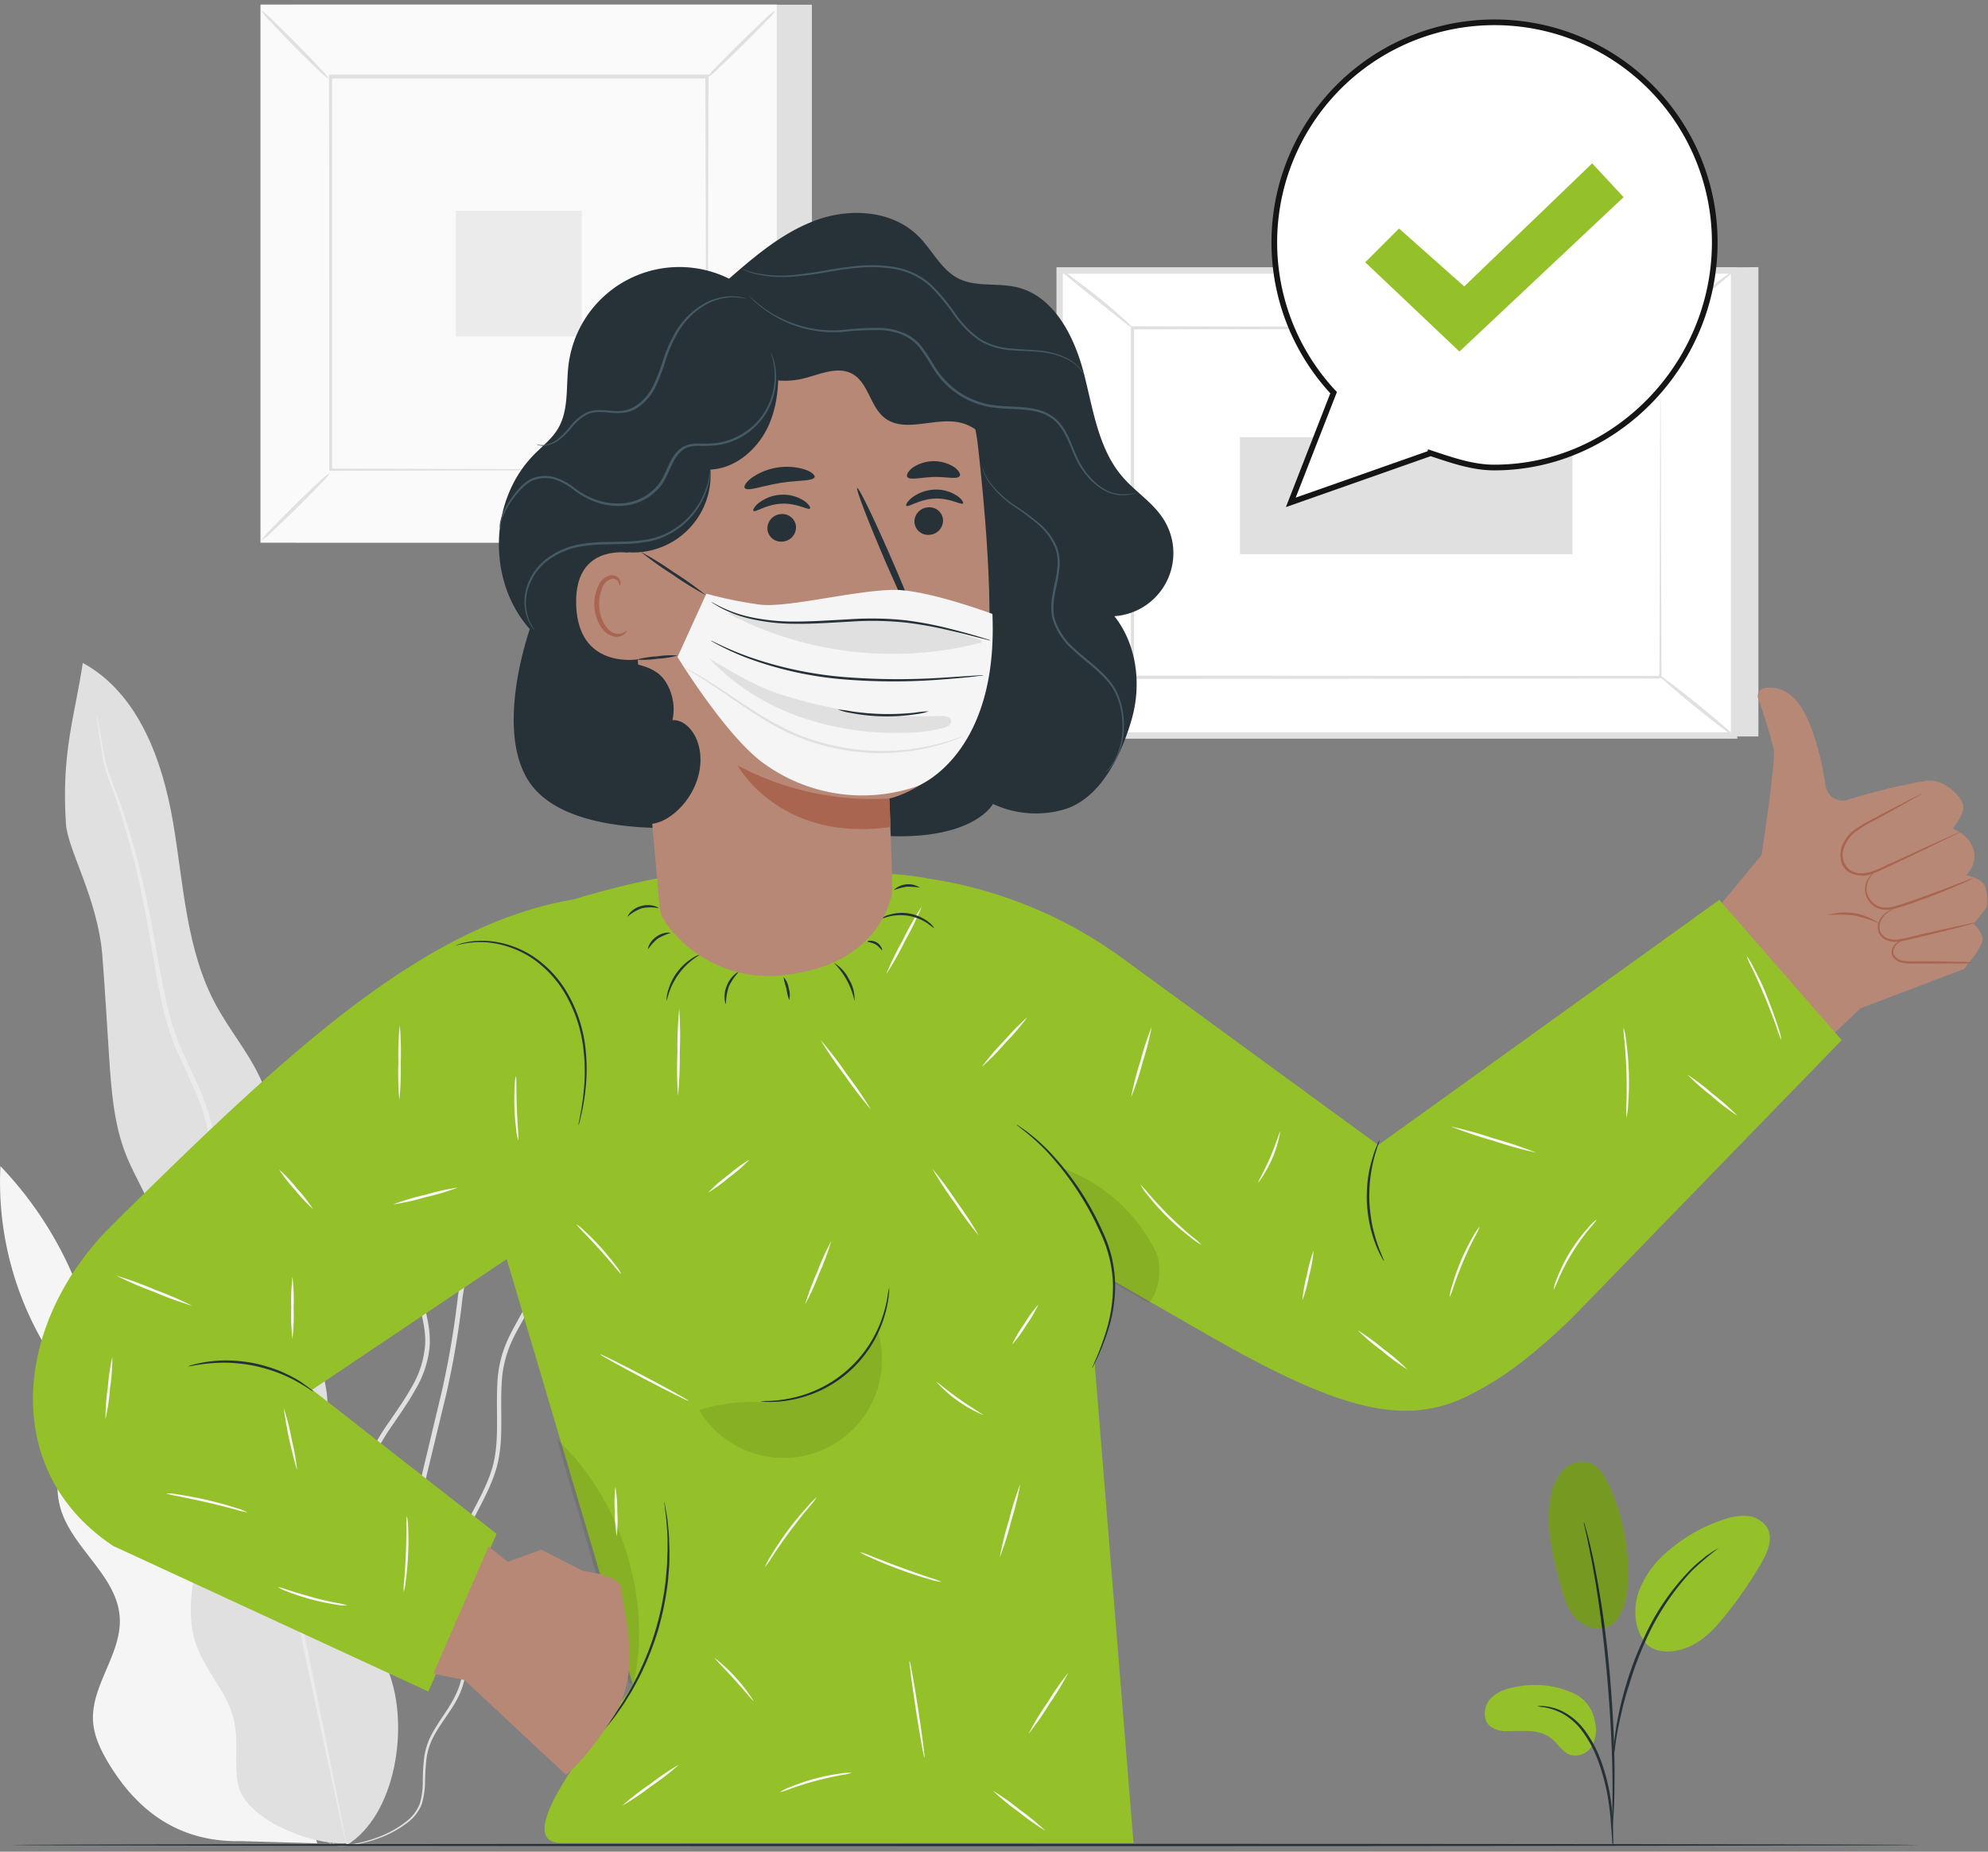 <svg xmlns="http://www.w3.org/2000/svg" id="eCSx7l0b1PQ1" width="350" height="326"><rect width="100%" height="100%" fill="#808080" stroke="none"/><style>@keyframes eCSx7l0b1PQ29__m{0%,to{d:path('M277.162,231.37C255.959,250.536,248.782,255.602,213.631,235.595L191.324,222.791L199.563,324.479L98.674,324.479C87.593,324.127,113.087,296.342,111.342,296.342L89.21,221.671L54.972,244.67L87.425,270.03L75.414,297.807L19.925,272.175C-0.188,258.803,2.51,232.754,19.669,215.757C50.576,185.148,74.493,162.877,100.916,158.363C114.528,154.274,122.535,153.562,122.535,153.562C143.802,153.258,145.387,153.33,156.781,153.866C158.999,153.981,161.206,154.248,163.387,154.666C175.818,156.517,187.611,161.368,197.745,168.799L242.673,201.617L277.162,231.37Z')}50%{d:path('M274.774,229.083C255.786,251.114,248.782,255.602,213.631,235.595L191.324,222.791L199.563,324.479L98.674,324.479C87.593,324.127,113.087,296.342,111.342,296.342L89.21,221.671L54.972,244.67L87.425,270.03L75.414,297.807L19.925,272.175C-0.188,258.803,2.51,232.754,19.669,215.757C50.576,185.148,74.493,162.877,100.916,158.363C114.528,154.274,122.535,153.562,122.535,153.562C143.802,153.258,145.387,153.33,156.781,153.866C158.999,153.981,161.206,154.248,163.387,154.666C175.818,156.517,187.611,161.368,197.745,168.799L242.673,201.617L274.774,229.083Z')}}@keyframes eCSx7l0b1PQ30_tr__tr{0%,to{transform:translate(240.184px,243.071px) rotate(0deg)}50%{transform:translate(240.184px,243.071px) rotate(-6.012deg)}}@keyframes eCSx7l0b1PQ46_to__to{0%,to{transform:translate(242.143px,211.356px)}50%{transform:translate(239.143px,211.356px)}}@keyframes eCSx7l0b1PQ105_tr__tr{0%,to{transform:translate(137.953px,171.079px) rotate(0deg)}50%{transform:translate(137.953px,171.079px) rotate(3.945deg)}}@keyframes eCSx7l0b1PQ142_tr__tr{0%,50%,to{transform:translate(284.253px,324.479px) rotate(0deg)}25%{transform:translate(284.253px,324.479px) rotate(10.469deg)}75%{transform:translate(284.253px,324.479px) rotate(-9.921deg)}}</style><path id="eCSx7l0b1PQ2" d="M46.553 293.558c1.114-4.409-1.801-8.803-5.06-12.004-3.259-3.201-7.142-6.018-8.848-10.227-2.77-6.834.85-15.709-3.843-21.398-2.755-3.338-7.679-4.434-10.129-8.003-1.281-1.873-1.713-4.185-2.226-6.402A65.126 65.126 0 00.073 205.307a56.384 56.384 0 006.493 29.185c1.906 3.577 4.236 7.066 4.885 11.067 1.057 6.498-2.538 13.22-.905 19.598 1.866 7.299 10.105 12.14 10.537 19.654.369 6.362-5.148 12.004-4.692 18.318.184 2.705 1.457 5.21 2.867 7.53 4.964 8.139 12.226 13.725 23.172 13.485l13.42.392-9.297-30.978z" fill="#F5F5F5" stroke="none" stroke-width="1"></path><path id="eCSx7l0b1PQ3" d="M58.611 324.872c1.23.179 2.482.144 3.7-.104a21.671 21.671 0 004.347-1.12 18.349 18.349 0 005.365-2.977 7.496 7.496 0 002.202-2.961c.397-1.297.602-2.645.608-4.001a38.8 38.8 0 01.288-4.338 11.919 11.919 0 011.602-4.321c1.561-2.785 4.172-5.426 5.004-9.203.833-3.777.209-7.722-.432-11.748-.64-4.025-1.273-8.402.24-12.595 1.514-4.194 4.332-8.003 5.781-12.74 1.45-4.738.72-9.916 1.001-14.981.083-2.57.662-5.1 1.706-7.45 1.073-2.401 2.57-4.626 3.73-7.131 2.347-5.065 2.74-10.795 3.356-16.405.304-2.822.608-5.679.913-8.57a42.032 42.032 0 011.44-8.579 77.06 77.06 0 013.164-8.323 26.933 26.933 0 001.529-4.337c.222-1.53.358-3.072.408-4.617a53.749 53.749 0 00-.408-9.275c-.384-3.089-.961-6.154-1.305-9.251 0-.184-.048-.368-.064-.536l-.072-.617-.553.272a20.726 20.726 0 00-7.206 6.138 32.925 32.925 0 00-4.396 8.195c-2.202 5.77-2.979 11.812-4.075 17.605-1.097 5.794-2.49 11.436-5.421 16.245-1.45 2.401-3.203 4.586-4.764 6.923a18.915 18.915 0 00-3.283 7.658c-.801 5.674 2.402 10.635 1.77 15.661a17.276 17.276 0 01-2.403 6.978c-1.2 2.145-2.618 4.137-4.003 6.146a39.024 39.024 0 00-3.563 6.202 19.691 19.691 0 00-1.602 6.73c-.304 4.521.36 8.803.056 12.86a29.429 29.429 0 01-3.25 11.035c-1.602 3.313-3.388 6.298-4.885 9.203-.753 1.449-1.441 2.865-2.01 4.282a21.118 21.118 0 00-1.113 4.241 26.687 26.687 0 00-.056 7.65 19.368 19.368 0 003.892 9.739c.333.419.7.81 1.097 1.169.264.278.56.525.88.736.505.368.801.536.801.536a17.255 17.255 0 01-2.61-2.553 19.288 19.288 0 01-3.692-9.667 26.392 26.392 0 01.129-7.546c.24-1.419.63-2.808 1.16-4.145.561-1.385 1.266-2.793 2.018-4.226 1.514-2.873 3.315-5.857 4.957-9.186a30.162 30.162 0 003.363-11.204c.328-4.137-.32-8.443 0-12.86a18.816 18.816 0 011.601-6.498 38.615 38.615 0 013.523-6.082c1.345-1.993 2.787-4.001 4.004-6.194a18.082 18.082 0 002.514-7.25c.617-5.354-2.514-10.355-1.738-15.629a18.155 18.155 0 013.203-7.322c1.514-2.297 3.291-4.49 4.804-6.946 3.02-4.946 4.468-10.724 5.55-16.518 1.08-5.793 1.88-11.779 4.05-17.429a31.745 31.745 0 014.277-8.002 19.799 19.799 0 016.878-5.874l-.617-.344c0 .176.04.36.064.544.352 3.137.929 6.202 1.305 9.259.399 3.029.536 6.086.409 9.139a44.384 44.384 0 01-.385 4.473 26.606 26.606 0 01-1.481 4.185 76.78 76.78 0 00-3.267 8.411 42.426 42.426 0 00-1.457 8.723c-.304 2.891-.606 5.751-.905 8.578-.609 5.602-1 11.276-3.267 16.157-1.113 2.441-2.602 4.69-3.707 7.146a20.688 20.688 0 00-1.754 7.731c-.264 5.177.44 10.227-.936 14.821-1.378 4.593-4.268 8.386-5.725 12.723-1.458 4.338-.873 8.907-.209 12.908.665 4.002 1.338 7.955.497 11.524-.84 3.569-3.291 6.226-4.893 9.091a12.315 12.315 0 00-1.6 4.497 38.33 38.33 0 00-.257 4.386 13.738 13.738 0 01-.553 3.905 7.266 7.266 0 01-2.065 2.833 18.44 18.44 0 01-5.237 2.985 23.138 23.138 0 01-4.292 1.192c-.898.165-1.809.259-2.722.28-.649-.048-.953-.04-.953-.04z" fill="#E0E0E0" stroke="none" stroke-width="1"></path><path id="eCSx7l0b1PQ4" d="M100.088 166.694a1.348 1.348 0 00-.128.408c-.08.321-.176.721-.288 1.209-.265 1.056-.569 2.657-1.065 4.649-.497 1.993-1.714 4.242-2.739 7.018-1.025 2.777-2.146 5.938-3.138 9.523-.993 3.586-1.882 7.555-2.81 11.82-.93 4.265-1.907 8.803-4.22 13.116-1.09 2.185-2.315 4.394-3.284 6.81a31.466 31.466 0 00-1.881 7.707 156.006 156.006 0 01-2.802 16.229c-2.627 11.003-5.133 21.487-7.407 31.025-2.274 9.539-4.444 18.078-6.213 25.296-1.77 7.219-3.131 12.98-4.116 17.078l-1.081 4.657c-.104.488-.192.888-.256 1.209a2.12 2.12 0 00-.064.424c.068-.126.12-.261.152-.4l.336-1.193c.304-1.12.713-2.665 1.233-4.617 1.057-4.082 2.546-9.875 4.388-17.006l6.406-25.255c2.298-9.547 4.804-20.007 7.478-31.034a153.74 153.74 0 002.779-16.325 31.195 31.195 0 011.817-7.515c.937-2.352 2.138-4.553 3.203-6.762 2.338-4.393 3.29-9.091 4.204-13.324.912-4.233 1.745-8.226 2.706-11.804.96-3.577 1.978-6.762 2.995-9.514 1.017-2.753 2.138-5.05 2.618-7.107.48-2.056.697-3.617.905-4.697.08-.496.152-.896.2-1.225.039-.13.063-.264.072-.4z" fill="#E0E0E0" stroke="none" stroke-width="1"></path><path id="eCSx7l0b1PQ5" d="M60.966 324.904c8.736-5.258 11.162-21.071 7.447-30.562-3.716-9.491-10.153-18.141-11.21-28.273-.801-7.786 1.705-15.805-.16-23.407-2.507-10.267-12.595-18.174-12.54-28.745 0-5.93 3.38-11.523 3.075-17.445-.368-7.267-5.98-12.996-9.48-19.382-5.34-9.763-5.757-21.351-7.63-32.322-1.874-10.972-6.11-22.711-15.895-28.057-1.385 9.331-3.803 15.733-2.962 28.361.304 4.537 5.605 13.196 6.405 23.135.465 5.938.801 11.892 1.194 17.838.384 5.785.8 11.675 2.898 17.077 1.601 4.145 4.196 7.898 5.397 12.18 2.274 8.042-.6 16.805 1.24 24.943 1.602 6.915 6.406 12.804 7.407 19.847 1.426 9.851-4.9 20.126-1.601 29.513 1.65 4.657 5.509 8.378 6.63 13.188.864 3.737 0 7.698.752 11.451 1.266 6.042 12.812 10.668 19.001 10.26" fill="#E0E0E0" stroke="none" stroke-width="1"></path><path id="eCSx7l0b1PQ6" d="M17.056 125.954c-.02.176-.02.353 0 .528.056.392.12.897.208 1.529.208 1.344.448 3.321.913 5.882.464 2.56 1.85 5.449 2.93 8.938 1.081 3.489 2.266 7.483 3.275 12.004 1.009 4.522 1.89 9.459 2.802 14.805.913 5.345 1.898 11.203 4.588 16.725 1.242 2.793 2.635 5.602 3.692 8.563a38.507 38.507 0 011.897 9.459 191.23 191.23 0 002.69 20.382c2.763 13.804 5.39 26.944 7.783 38.916 2.523 11.916 4.805 22.655 6.702 31.698l4.596 21.351c.545 2.472.977 4.417 1.29 5.793.144.625.264 1.121.352 1.505.031.173.082.342.152.504a2.334 2.334 0 00-.064-.52c-.072-.392-.16-.888-.272-1.521-.273-1.392-.649-3.345-1.13-5.834-1.032-5.105-2.505-12.411-4.323-21.406a10357.21 10357.21 0 00-6.486-31.762c-2.458-11.964-4.98-25.112-7.71-38.908a191.735 191.735 0 01-2.699-20.351 39.086 39.086 0 00-1.962-9.603c-1.089-3.04-2.498-5.841-3.747-8.61-2.666-5.482-3.627-11.204-4.604-16.533-.977-5.33-1.841-10.316-2.906-14.813-1.065-4.497-2.234-8.515-3.42-12.004-1.184-3.489-2.514-6.402-3.058-8.866-.545-2.465-.8-4.498-1.073-5.826-.12-.632-.216-1.129-.288-1.521a2.405 2.405 0 00-.128-.504z" fill="#EBEBEB" stroke="none" stroke-width="1"></path><path id="eCSx7l0b1PQ7" d="M142.943.827H52.047v94.694h90.896V.827z" fill="#E0E0E0" stroke="none" stroke-width="1"></path><path id="eCSx7l0b1PQ8" d="M136.784.827H45.889v94.694h90.895V.827z" fill="#FAFAFA" stroke="none" stroke-width="1"></path><path id="eCSx7l0b1PQ9" d="M136.807 95.552H45.863V.802h90.944v94.75zm-90.888-.056h90.832V.86H45.919v94.637z" fill="#E0E0E0" stroke="none" stroke-width="1"></path><path id="eCSx7l0b1PQ10" d="M124.566 13.559H58.107v69.237h66.459V13.56z" fill="#FAFAFA" stroke="none" stroke-width="1"></path><path id="eCSx7l0b1PQ11" d="M58.107 83.253c-.466.7-1.018 1.34-1.641 1.904a161.336 161.336 0 01-4.22 4.282c-1.674 1.64-3.203 3.113-4.34 4.153a10.959 10.959 0 01-1.922 1.6c.456-.693.994-1.33 1.602-1.896 1.065-1.12 2.562-2.64 4.236-4.29 1.673-1.648 3.202-3.12 4.347-4.16a11.148 11.148 0 011.938-1.593z" fill="#E0E0E0" stroke="none" stroke-width="1"></path><path id="eCSx7l0b1PQ12" d="M124.566 83.084c.695.46 1.334.996 1.906 1.6 1.121 1.057 2.634 2.553 4.284 4.218a147.939 147.939 0 014.155 4.345 10.31 10.31 0 011.602 1.92 10.79 10.79 0 01-1.898-1.6 194.932 194.932 0 01-4.292-4.233c-1.649-1.673-3.122-3.201-4.163-4.345a10.351 10.351 0 01-1.594-1.905z" fill="#E0E0E0" stroke="none" stroke-width="1"></path><path id="eCSx7l0b1PQ13" d="M124.383 13.776a10.95 10.95 0 011.641-1.905 191.997 191.997 0 014.228-4.281 173.05 173.05 0 014.34-4.154 10.623 10.623 0 011.921-1.6c-.455.694-.993 1.33-1.601 1.897a176.671 176.671 0 01-4.236 4.289c-1.681 1.648-3.202 3.12-4.347 4.161a10.371 10.371 0 01-1.946 1.593z" fill="#E0E0E0" stroke="none" stroke-width="1"></path><path id="eCSx7l0b1PQ14" d="M57.923 13.912a10.83 10.83 0 01-1.906-1.6 174.409 174.409 0 01-4.283-4.218 173.925 173.925 0 01-4.156-4.337 10.21 10.21 0 01-1.601-1.921 10.8 10.8 0 011.897 1.6 213.213 213.213 0 014.292 4.234c1.658 1.672 3.123 3.2 4.164 4.353a10.19 10.19 0 011.593 1.889z" fill="#E0E0E0" stroke="none" stroke-width="1"></path><path id="eCSx7l0b1PQ15" d="M124.382 82.796v-.336-.968-3.737c0-3.281 0-8.05-.072-14.109 0-12.132-.072-29.401-.128-50.087l.256.256H58.172l.297-.296v69.237l-.257-.256 47.986.128 13.484.072h4.804-4.7l-13.428.064-48.146.128h-.248v-.248c0-20.054 0-43.822-.048-69.238v-.296H124.743v.256c-.056 20.75-.097 38.084-.129 50.248 0 6.034-.048 10.788-.064 14.053v4.625a2.246 2.246 0 01-.168.504z" fill="#E0E0E0" stroke="none" stroke-width="1"></path><path id="eCSx7l0b1PQ16" d="M102.428 37.094h-22.18v22.159h22.18v-22.16z" fill="#EBEBEB" stroke="none" stroke-width="1"></path><path id="eCSx7l0b1PQ17" d="M309.576 47.033v82.626H190.84l-4.276-82.05 123.012-.576z" fill="#E0E0E0" stroke="none" stroke-width="1"></path><path id="eCSx7l0b1PQ18" d="M186.557 47.609v81.873h118.736V47.609H186.557z" fill="#FFF" stroke="none" stroke-width="1"></path><path id="eCSx7l0b1PQ19" d="M305.859 130.051H185.994V47.049h119.865v83.002zm-118.736-1.129H304.73V48.185H187.123v80.737z" fill="#E0E0E0" stroke="none" stroke-width="1"></path><path id="eCSx7l0b1PQ20" d="M292.441 57.788h-93.017v61.531h93.017v-61.53z" fill="#FFF" stroke="none" stroke-width="1"></path><path id="eCSx7l0b1PQ21" d="M292.417 57.788h-6.894l-19.169.073-66.954.128.264-.265v61.516l-.288-.288 93.017.056-.24.232c.056-18.726.096-34.075.128-44.766 0-5.346.048-9.515.056-12.38v-3.25-1.128 4.282c0 2.849 0 7.002.064 12.324 0 10.723.064 26.128.12 44.91v.232h-.104l-93.017.064h-.296v-.296-61.788h.272l67.131.136 19.112.072h6.342c.336.136.456.136.456.136z" fill="#E0E0E0" stroke="none" stroke-width="1"></path><path id="eCSx7l0b1PQ22" d="M186.563 47.385a9.841 9.841 0 012.042 1.32c1.209.88 2.867 2.12 4.652 3.545a91.065 91.065 0 014.46 3.794 9.95 9.95 0 011.706 1.744c-.113.12-2.971-2.233-6.534-5.074-3.563-2.84-6.43-5.193-6.326-5.33z" fill="#E0E0E0" stroke="none" stroke-width="1"></path><path id="eCSx7l0b1PQ23" d="M305.299 47.618c.096.12-2.698 2.505-6.253 5.313-3.555 2.81-6.51 4.978-6.606 4.858-.096-.12 2.69-2.513 6.245-5.322 3.556-2.809 6.542-4.977 6.614-4.85z" fill="#E0E0E0" stroke="none" stroke-width="1"></path><path id="eCSx7l0b1PQ24" d="M305.228 129.499l-13.236-10.724 13.236 10.724z" fill="#FFF" stroke="none" stroke-width="1"></path><path id="eCSx7l0b1PQ25" d="M291.97 118.776c.096-.128 3.146 2.168 6.797 5.129 3.652 2.961 6.542 5.466 6.406 5.602-.136.136-3.147-2.177-6.806-5.138-3.659-2.961-6.502-5.473-6.397-5.593z" fill="#E0E0E0" stroke="none" stroke-width="1"></path><path id="eCSx7l0b1PQ26" d="M186.563 129.483c-.104-.129 2.667-2.481 6.182-5.258 3.515-2.777 6.445-4.93 6.542-4.802.096.128-2.667 2.481-6.182 5.258-3.515 2.777-6.446 4.93-6.542 4.802z" fill="#E0E0E0" stroke="none" stroke-width="1"></path><path id="eCSx7l0b1PQ27" d="M218.312 76.962v20.599h58.532V76.962h-58.532z" fill="#E0E0E0" stroke="none" stroke-width="1"></path><path d="M277.162 231.37c-21.203 19.166-28.38 24.232-63.53 4.225l-22.308-12.804 8.24 101.688H98.673c-11.081-.352 14.413-28.137 12.668-28.137L89.21 221.671 54.972 244.67l32.453 25.36-12.01 27.777-55.49-25.632c-20.113-13.372-17.415-39.421-.256-56.418 30.907-30.609 54.824-52.88 81.247-57.394 13.612-4.089 21.62-4.801 21.62-4.801 21.266-.304 22.851-.232 34.245.304a48.41 48.41 0 016.606.8 77.374 77.374 0 0134.358 14.133l44.928 32.818 34.489 29.753z" fill="#94C129" style="animation:eCSx7l0b1PQ29__m 4000ms linear infinite normal forwards"></path><g transform="translate(240.184 243.071)" style="animation:eCSx7l0b1PQ30_tr__tr 4000ms linear infinite normal forwards"><g id="eCSx7l0b1PQ30" transform="translate(-240.323 -242.666)" stroke="none" stroke-width="1"><g id="eCSx7l0b1PQ31"><path id="eCSx7l0b1PQ32" d="M300.359 162.133l9.913-12.004s2.49-16.253 2.146-18.542a77.257 77.257 0 00-2.738-8.979 1.395 1.395 0 01.121-1.189 1.417 1.417 0 01.992-.667c1.801-.296 4.748 0 7.038 4.345 2.098 4.001 3.202 9.395 3.731 12.908a3.037 3.037 0 003.907 2.401 102.778 102.778 0 0113.917-3.369c2.714-.312 5.773 2.272 6.365 4.209.449 1.456-1.833 4.241-1.833 4.241s2.362.929 3.202 2.601c.112.216.217.424.305.632a4.246 4.246 0 01-.513 4.178l-.624.8s2.882.488 3.387 2.065a9.606 9.606 0 01.264 3.553l-2.362 2.977a4.491 4.491 0 011.601 2.4c.28 1.465-3.307 5.522-3.307 5.522l-18.184 6.898-6.405 6.106-20.923-21.086z" fill="#B78876"></path><path id="eCSx7l0b1PQ33" d="M345.486 145.936a1.77 1.77 0 01-.377.224l-1.129.568-4.171 2.033-6.214 2.961c-1.177.536-2.402 1.184-3.731 1.664a4.808 4.808 0 01-4.372-.328 3.306 3.306 0 01-1.241-1.952 4.63 4.63 0 01.08-2.225 6.263 6.263 0 012.466-3.297 24.704 24.704 0 013.203-1.881l2.835-1.496 4.115-2.137 1.129-.568a1.78 1.78 0 01.409-.168 1.87 1.87 0 01-.369.24l-1.089.632-4.051 2.257-2.811 1.544a25.56 25.56 0 00-3.123 1.881 5.965 5.965 0 00-2.306 3.097 3.452 3.452 0 001.017 3.729 3.54 3.54 0 001.962.624 5.822 5.822 0 002.034-.336c1.305-.456 2.514-1.104 3.699-1.6l6.246-2.881 4.227-1.913 1.161-.504a1.72 1.72 0 01.401-.168z" fill="#AA6550"></path><path id="eCSx7l0b1PQ34" d="M347.463 154.226a4.867 4.867 0 01-.873.464c-.576.272-1.409.649-2.458 1.089a121.344 121.344 0 01-8.279 3.145c-.8.287-1.615.53-2.442.728a4.757 4.757 0 01-2.402-.048 3.699 3.699 0 01-2.506-3.057 3.607 3.607 0 01.76-2.601 3.1 3.1 0 01.529-.52c.136-.096.216-.136.224-.128.008.008-.272.24-.625.744a3.641 3.641 0 00-.6 2.465 3.42 3.42 0 002.33 2.729c.73.188 1.496.188 2.226 0a23.64 23.64 0 002.402-.728 201.777 201.777 0 008.303-3.017l2.506-.969a4.79 4.79 0 01.905-.296z" fill="#AA6550"></path><path id="eCSx7l0b1PQ35" d="M347.992 162.021a3.71 3.71 0 01-.865.288l-2.402.64a479.394 479.394 0 01-7.951 1.945 21.96 21.96 0 01-2.314.472 4.137 4.137 0 01-2.234-.28 2.405 2.405 0 01-1.385-1.52 2.655 2.655 0 01.112-1.777 3.707 3.707 0 011.721-1.833c.257-.171.546-.289.849-.344 0 0-.288.16-.801.48a3.798 3.798 0 00-1.529 1.801 2.455 2.455 0 00-.056 1.601 2.102 2.102 0 001.217 1.264 3.872 3.872 0 002.026.232c.763-.12 1.52-.28 2.266-.48a434.558 434.558 0 018.007-1.825l2.402-.512c.306-.083.62-.134.937-.152z" fill="#AA6550"></path><path id="eCSx7l0b1PQ36" d="M347.713 169.095c-.892.119-1.792.164-2.691.136h-8.343a7.124 7.124 0 01-1.754-.152 2.485 2.485 0 01-1.409-.865 1.654 1.654 0 01-.304-1.416 2.41 2.41 0 011.337-1.497c.22-.121.471-.174.721-.152 0 .04-.256.072-.649.296a2.3 2.3 0 00-1.121 1.425 1.355 1.355 0 00.289 1.136 2.3 2.3 0 001.225.704 8.014 8.014 0 001.673.113h1.85c2.53 0 4.804.064 6.485.112.9-.015 1.799.038 2.691.16z" fill="#AA6550"></path><path id="eCSx7l0b1PQ37" d="M331.002 162.189a23.474 23.474 0 00-4.468-1.417 23.132 23.132 0 00-4.684-.056 10.306 10.306 0 019.152 1.473z" fill="#AA6550"></path></g><path id="eCSx7l0b1PQ38" d="M276.93 231.594c-28.184 27.26-39.762 17.267-34.734-29.977l60.629-43.59 21.555 24.688-47.45 48.879z" fill="#94C129"></path><g id="eCSx7l0b1PQ39" fill="#FAFAFA"><path id="eCSx7l0b1PQ40" d="M260.652 215.542a10.278 10.278 0 01-.857 1.793 64.07 64.07 0 00-2.033 4.321 70.822 70.822 0 00-1.706 4.457c-.179.639-.415 1.26-.704 1.857a8.402 8.402 0 01.416-1.945 38.762 38.762 0 011.601-4.537 37.302 37.302 0 012.162-4.298 8.694 8.694 0 011.121-1.648z"></path><path id="eCSx7l0b1PQ41" d="M270.628 202.538a73.123 73.123 0 01-7.607-2.113 74.06 74.06 0 01-7.478-2.521 77.94 77.94 0 017.607 2.121 77.87 77.87 0 017.478 2.513z"></path><path id="eCSx7l0b1PQ42" d="M281.297 214.262a17.09 17.09 0 01-1.345 1.68 38.332 38.332 0 00-5.412 8.803 14.96 14.96 0 01-.905 1.953 8.583 8.583 0 01.632-2.073 28.702 28.702 0 015.461-8.859 8.311 8.311 0 011.569-1.504z"></path><path id="eCSx7l0b1PQ43" d="M286.483 196.343a16.345 16.345 0 010-2.321c.04-1.432.064-3.409 0-5.601a94.055 94.055 0 00-.352-5.602 16.54 16.54 0 01-.16-2.321c.234.742.387 1.506.456 2.281.254 1.858.412 3.727.473 5.602a52.601 52.601 0 01-.112 5.601 10.99 10.99 0 01-.305 2.361z"></path><path id="eCSx7l0b1PQ44" d="M306.028 196.039a37.508 37.508 0 01-4.524-3.465 38.873 38.873 0 01-4.283-3.785 40.17 40.17 0 014.532 3.465 38.316 38.316 0 014.275 3.785z"></path><path id="eCSx7l0b1PQ45" d="M313.77 182.715a16.304 16.304 0 01-.841-2.201 115.09 115.09 0 00-2.033-5.289 112.926 112.926 0 00-2.306-5.178 14.966 14.966 0 01-.953-2.152c.474.631.881 1.309 1.217 2.024.688 1.281 1.601 3.089 2.402 5.146.801 2.056 1.505 3.961 1.93 5.361.275.74.471 1.508.584 2.289z"></path></g></g></g><g transform="translate(242.143 211.356)" style="animation:eCSx7l0b1PQ46_to__to 4000ms linear infinite normal forwards"><path id="eCSx7l0b1PQ46" d="M243.655 222a2.997 2.997 0 01-.465-.737 17.53 17.53 0 01-.993-2.152 22.647 22.647 0 01-1.017-3.369 26.287 26.287 0 01-.544-4.274 25.407 25.407 0 01.24-4.305c.178-1.163.445-2.311.801-3.433.216-.756.484-1.497.801-2.217.1-.283.237-.552.408-.8.08 0-.416 1.16-.937 3.065a27.91 27.91 0 00-.665 3.401 27.597 27.597 0 00-.2 4.233 28.77 28.77 0 00.497 4.21c.234 1.13.538 2.245.913 3.337.656 1.912 1.233 3.001 1.161 3.041z" transform="translate(-242.143 -211.356)" fill="#263238" stroke="none" stroke-width="1"></path></g><path id="eCSx7l0b1PQ47" d="M188.687 246.263a32.802 32.802 0 006.962-27.23 32.816 32.816 0 00-16.682-22.626" fill="#94C129" stroke="none" stroke-width="1"></path><path id="eCSx7l0b1PQ48" d="M178.932 197.984c.154.066.3.152.432.256.264.185.689.441 1.177.801a33.884 33.884 0 014.004 3.489 49.949 49.949 0 019.672 14.508 22.455 22.455 0 012.114 9.419 25.894 25.894 0 01-1.249 7.771 39.394 39.394 0 01-1.922 4.945l-.648 1.289a2.689 2.689 0 01-.249.44c.039-.164.099-.323.176-.472.145-.344.337-.801.569-1.321a48.272 48.272 0 001.794-4.961 26.864 26.864 0 001.145-7.691 22.418 22.418 0 00-2.13-9.219 52.338 52.338 0 00-9.497-14.484 39.511 39.511 0 00-3.891-3.561c-.48-.4-.881-.672-1.129-.889a2.334 2.334 0 01-.368-.32z" fill="#263238" stroke="none" stroke-width="1"></path><path id="eCSx7l0b1PQ49" d="M156.544 226.697a.866.866 0 010 .344c0 .224 0 .553-.064.977a19.554 19.554 0 01-.704 3.529 21.173 21.173 0 01-16.967 15.004 19.16 19.16 0 01-3.595.273c-.425 0-.761-.049-.977-.057-.117 0-.233-.019-.344-.056.439-.041.88-.06 1.321-.056a22.507 22.507 0 003.539-.392 21.577 21.577 0 0010.443-5.072 21.547 21.547 0 006.299-9.748c.356-1.136.623-2.297.801-3.473.06-.429.143-.853.248-1.273z" fill="#263238" stroke="none" stroke-width="1"></path><path id="eCSx7l0b1PQ50" d="M116.95 264.453c.058.144.096.294.112.448.064.344.137.801.233 1.305.132.688.229 1.382.288 2.08.072.801.2 1.745.216 2.777 0 .512.04 1.057.056 1.601s0 1.144 0 1.752c0 1.217-.136 2.505-.248 3.865a53.679 53.679 0 01-1.738 8.699 52.858 52.858 0 01-3.282 8.243c-.641 1.2-1.234 2.361-1.898 3.377-.32.512-.609 1.024-.929 1.488l-.929 1.329c-.576.856-1.185 1.6-1.689 2.208a50.473 50.473 0 01-1.369 1.601c-.393.432-.673.712-.913.968a1.793 1.793 0 01-.337.32c.081-.132.172-.258.273-.376l.848-1.016c.377-.432.801-.968 1.314-1.601.512-.632 1.081-1.368 1.601-2.24l.897-1.329c.312-.464.592-.976.905-1.488.648-1.025 1.225-2.177 1.849-3.369a50.536 50.536 0 004.981-16.806c.12-1.352.272-2.632.28-3.833 0-.6.064-1.184.056-1.744s0-1.097 0-1.601c0-1.024-.104-1.944-.152-2.761a25.193 25.193 0 00-.216-2.08c-.081-.568-.113-.969-.153-1.313a2.946 2.946 0 01-.056-.504z" fill="#263238" stroke="none" stroke-width="1"></path><path id="eCSx7l0b1PQ51" d="M33.14 240.565c.274-.138.565-.238.865-.296.345-.104.695-.189 1.05-.256.408-.08.88-.192 1.4-.248a23.21 23.21 0 013.716-.248c1.519.031 3.032.192 4.524.48 1.49.312 2.952.746 4.372 1.296a24.32 24.32 0 013.33 1.649c.465.256.85.544 1.202.8s.632.448.864.632c.255.173.486.378.689.609-.048.064-1.073-.745-2.907-1.761a26.376 26.376 0 00-3.322-1.544 29.188 29.188 0 00-4.308-1.249 29.722 29.722 0 00-4.452-.504 28.248 28.248 0 00-3.667.152c-2.082.208-3.34.56-3.355.488z" fill="#263238" stroke="none" stroke-width="1"></path><path id="eCSx7l0b1PQ52" d="M101.849 198.08c.001-.16.022-.318.064-.472.072-.352.152-.8.264-1.345.309-1.635.53-3.286.665-4.945.196-2.46.121-4.935-.224-7.378a24.812 24.812 0 00-2.859-8.515 19.542 19.542 0 00-5.973-6.642 17.287 17.287 0 00-6.782-2.713 15.272 15.272 0 00-4.949 0c-1.169.192-1.785.416-1.801.368.144-.069.294-.125.448-.168.432-.15.873-.27 1.322-.36a14.67 14.67 0 015.028-.12 17.046 17.046 0 016.95 2.689 19.452 19.452 0 016.117 6.754 24.804 24.804 0 012.875 8.659c.332 2.472.378 4.975.136 7.458a38.167 38.167 0 01-.801 4.961c-.128.577-.24 1.017-.328 1.321a2.438 2.438 0 01-.152.448z" fill="#263238" stroke="none" stroke-width="1"></path><path id="eCSx7l0b1PQ53" d="M70.308 193.662a53.34 53.34 0 01-.176-6.586 51.529 51.529 0 01.249-6.586c.194 2.19.25 4.39.168 6.586a52.53 52.53 0 01-.24 6.586z" fill="#FAFAFA" stroke="none" stroke-width="1"></path><path id="eCSx7l0b1PQ54" d="M55.088 212.845a26.204 26.204 0 01-3.139-3.337 25.065 25.065 0 01-2.818-3.617 25.896 25.896 0 013.139 3.345 24.71 24.71 0 012.818 3.609z" fill="#FAFAFA" stroke="none" stroke-width="1"></path><path id="eCSx7l0b1PQ55" d="M80.613 209.075a40.623 40.623 0 01-5.653 1.689 41.786 41.786 0 01-5.765 1.288 40.442 40.442 0 015.661-1.688 41.524 41.524 0 015.757-1.289z" fill="#FAFAFA" stroke="none" stroke-width="1"></path><path id="eCSx7l0b1PQ56" d="M91.248 200.729a5.97 5.97 0 01-.336-1.601 43.754 43.754 0 01-.337-4.001 38.806 38.806 0 01.048-4.001 6.045 6.045 0 01.209-1.641c.12 0 .048 2.513.16 5.602.112 3.089.376 5.626.256 5.642z" fill="#FAFAFA" stroke="none" stroke-width="1"></path><path id="eCSx7l0b1PQ57" d="M51.485 235.747a36.586 36.586 0 01-.208-5.473 35.901 35.901 0 01.216-5.474c.206 1.817.273 3.647.2 5.474a36.573 36.573 0 01-.208 5.473z" fill="#FAFAFA" stroke="none" stroke-width="1"></path><path id="eCSx7l0b1PQ58" d="M33.87 229.906a61.681 61.681 0 01-6.774-2.465 62.343 62.343 0 01-6.614-2.857 61.493 61.493 0 016.774 2.473 64.089 64.089 0 016.614 2.849z" fill="#FAFAFA" stroke="none" stroke-width="1"></path><path id="eCSx7l0b1PQ59" d="M18.575 249.848a35.62 35.62 0 01.4-5.498c.132-1.834.4-3.655.8-5.45a35.552 35.552 0 01-.4 5.498 36.697 36.697 0 01-.8 5.45z" fill="#FAFAFA" stroke="none" stroke-width="1"></path><path id="eCSx7l0b1PQ60" d="M43.574 266.253a11.79 11.79 0 01-2.105-.488c-1.29-.336-3.06-.8-5.037-1.256-1.978-.456-3.771-.8-5.076-1.096a12.789 12.789 0 01-2.098-.489 9.92 9.92 0 012.154.2c1.313.193 3.13.513 5.116.977 1.986.464 3.755.968 5.02 1.384.7.189 1.378.446 2.026.768z" fill="#FAFAFA" stroke="none" stroke-width="1"></path><path id="eCSx7l0b1PQ61" d="M52.31 258.867a75.061 75.061 0 01-2.363-10.964 38.548 38.548 0 011.386 5.442c.459 1.814.785 3.66.976 5.522z" fill="#FAFAFA" stroke="none" stroke-width="1"></path><path id="eCSx7l0b1PQ62" d="M61.133 282.658a7.17 7.17 0 01-1.866-.144 39.473 39.473 0 01-8.664-2.305 7.328 7.328 0 01-1.681-.8c.61.116 1.208.29 1.785.52 1.09.352 2.595.801 4.284 1.273 1.69.472 3.203.8 4.348 1.016a9.298 9.298 0 011.794.44z" fill="#FAFAFA" stroke="none" stroke-width="1"></path><path id="eCSx7l0b1PQ63" d="M71.07 280.258a9.608 9.608 0 01.089-1.961c.096-1.208.224-2.873.296-4.721.072-1.849.088-3.513.096-4.722a10.798 10.798 0 01.064-1.968c.157.641.235 1.3.232 1.96a42.39 42.39 0 010 4.754 46.4 46.4 0 01-.416 4.729 8.606 8.606 0 01-.36 1.929z" fill="#FAFAFA" stroke="none" stroke-width="1"></path><path id="eCSx7l0b1PQ64" d="M109.352 224.289c-.096.072-1.714-2.001-3.876-4.393-2.162-2.393-4.051-4.226-3.963-4.322.49.304.942.667 1.345 1.081.801.72 1.834 1.752 2.922 2.96a48.716 48.716 0 012.643 3.201c.373.448.686.943.929 1.473z" fill="#FAFAFA" stroke="none" stroke-width="1"></path><path id="eCSx7l0b1PQ65" d="M131.965 204.146a25.551 25.551 0 01-3.523 3.081 26.57 26.57 0 01-3.788 2.753 27.019 27.019 0 013.523-3.081 26.648 26.648 0 013.788-2.753z" fill="#FAFAFA" stroke="none" stroke-width="1"></path><path id="eCSx7l0b1PQ66" d="M119.367 192.943a69.774 69.774 0 01-.104-7.666 69.696 69.696 0 01.32-7.659 70.54 70.54 0 01.096 7.667 70.94 70.94 0 01-.312 7.658z" fill="#FAFAFA" stroke="none" stroke-width="1"></path><path id="eCSx7l0b1PQ67" d="M156.016 171.528a56.343 56.343 0 012.954-6.074 54.915 54.915 0 013.323-5.874 53.399 53.399 0 01-2.954 6.066 54.062 54.062 0 01-3.323 5.882z" fill="#FAFAFA" stroke="none" stroke-width="1"></path><path id="eCSx7l0b1PQ68" d="M153.357 195.375a69.682 69.682 0 01-4.62-6.026 69.833 69.833 0 01-4.284-6.274 66.738 66.738 0 014.62 6.026 72.302 72.302 0 014.284 6.274z" fill="#FAFAFA" stroke="none" stroke-width="1"></path><path id="eCSx7l0b1PQ69" d="M180.871 179.082a41.16 41.16 0 01-3.86 4.521 43.271 43.271 0 01-4.171 4.242 43.259 43.259 0 013.867-4.522 44.933 44.933 0 014.164-4.241z" fill="#FAFAFA" stroke="none" stroke-width="1"></path><path id="eCSx7l0b1PQ70" d="M172.311 217.526a60.57 60.57 0 01-4.251-5.762 62.823 62.823 0 01-3.908-5.993 62.674 62.674 0 014.252 5.753 60.956 60.956 0 013.907 6.002z" fill="#FAFAFA" stroke="none" stroke-width="1"></path><path id="eCSx7l0b1PQ71" d="M141.732 229.69a44.39 44.39 0 012.114-5.674 45.4 45.4 0 012.506-5.522 44.703 44.703 0 01-2.113 5.682 45.589 45.589 0 01-2.507 5.514z" fill="#FAFAFA" stroke="none" stroke-width="1"></path><path id="eCSx7l0b1PQ72" d="M121.265 246.647c-.056.096-3.596-1.657-7.903-3.921-4.308-2.265-7.759-4.194-7.703-4.29.056-.096 3.587 1.649 7.895 3.922 4.308 2.272 7.759 4.185 7.711 4.289z" fill="#FAFAFA" stroke="none" stroke-width="1"></path><path id="eCSx7l0b1PQ73" d="M134.678 275.912c.273-.7.622-1.369 1.041-1.993a54.03 54.03 0 013.01-4.513 52.458 52.458 0 013.459-4.185 10.544 10.544 0 011.602-1.601 14.242 14.242 0 01-1.393 1.769 105.43 105.43 0 00-3.339 4.241 110.065 110.065 0 00-3.099 4.417 14.846 14.846 0 01-1.281 1.865z" fill="#FAFAFA" stroke="none" stroke-width="1"></path><path id="eCSx7l0b1PQ74" d="M108.583 270.526a23.259 23.259 0 01-.329-4.369 22.248 22.248 0 01.089-4.386c.242 1.447.352 2.912.328 4.378a23.706 23.706 0 01-.088 4.377z" fill="#FAFAFA" stroke="none" stroke-width="1"></path><path id="eCSx7l0b1PQ75" d="M132.676 299.463c-.096.072-1.513-1.704-3.395-3.777-1.881-2.073-3.499-3.673-3.419-3.761a29.966 29.966 0 016.814 7.538z" fill="#FAFAFA" stroke="none" stroke-width="1"></path><path id="eCSx7l0b1PQ76" d="M119.552 310.667a44.227 44.227 0 01-4.885 3.793 47.584 47.584 0 01-5.124 3.457 44.216 44.216 0 014.884-3.793 46.258 46.258 0 015.125-3.457z" fill="#FAFAFA" stroke="none" stroke-width="1"></path><path id="eCSx7l0b1PQ77" d="M149.954 312.124c-.615.187-1.244.324-1.882.408-1.169.224-2.77.552-4.516 1.024a63.391 63.391 0 00-4.419 1.376c-.595.253-1.211.452-1.842.593a7.9 7.9 0 011.729-.865 35.334 35.334 0 014.42-1.504 35.875 35.875 0 014.58-.92 7.437 7.437 0 011.93-.112z" fill="#FAFAFA" stroke="none" stroke-width="1"></path><path id="eCSx7l0b1PQ78" d="M162.757 309.459c-.112 0-.8-3.777-1.521-8.482-.721-4.706-1.217-8.531-1.105-8.547.112-.016.801 3.777 1.521 8.482.721 4.706 1.217 8.531 1.105 8.547z" fill="#FAFAFA" stroke="none" stroke-width="1"></path><path id="eCSx7l0b1PQ79" d="M165.777 278.529a10.792 10.792 0 01-2.194-.504 68.213 68.213 0 01-5.156-1.688c-1.954-.728-3.771-1.473-5.037-2.049a11.76 11.76 0 01-2.001-1.032c.728.191 1.438.446 2.122.76 1.289.504 3.074 1.2 5.06 1.929 1.986.728 3.787 1.352 5.1 1.8.723.202 1.428.464 2.106.784z" fill="#FAFAFA" stroke="none" stroke-width="1"></path><path id="eCSx7l0b1PQ80" d="M188.091 294.478a49.832 49.832 0 01-3.339 5.513 50.602 50.602 0 01-3.691 5.29 49.201 49.201 0 013.338-5.514 50.493 50.493 0 013.692-5.289z" fill="#FAFAFA" stroke="none" stroke-width="1"></path><path id="eCSx7l0b1PQ81" d="M184.039 322.319a41.66 41.66 0 01-4.748-3.361 40.446 40.446 0 01-4.5-3.697 41.536 41.536 0 014.748 3.361 40.335 40.335 0 014.5 3.697z" fill="#FAFAFA" stroke="none" stroke-width="1"></path><path id="eCSx7l0b1PQ82" d="M179.629 261.284a52.476 52.476 0 01-1.602 6.506 53.669 53.669 0 01-2.009 6.402c.398-2.2.932-4.372 1.601-6.506a53.31 53.31 0 012.01-6.402z" fill="#FAFAFA" stroke="none" stroke-width="1"></path><path id="eCSx7l0b1PQ83" d="M173.111 249.128a23.381 23.381 0 01-8.271-5.842c.088-.088 1.769 1.432 4.059 3.033 2.29 1.6 4.212 2.729 4.212 2.809z" fill="#FAFAFA" stroke="none" stroke-width="1"></path><path id="eCSx7l0b1PQ84" d="M182.814 229.674a22.148 22.148 0 01-2.138 3.641 21.795 21.795 0 01-2.49 3.409 22.031 22.031 0 012.137-3.641 21.737 21.737 0 012.491-3.409z" fill="#FAFAFA" stroke="none" stroke-width="1"></path><path id="eCSx7l0b1PQ85" d="M199.141 193.191a49.789 49.789 0 011.601-6.258 52.25 52.25 0 012.018-6.146 50.536 50.536 0 01-1.602 6.258 50.4 50.4 0 01-2.017 6.146z" fill="#FAFAFA" stroke="none" stroke-width="1"></path><path id="eCSx7l0b1PQ86" d="M211.543 219.158a10.514 10.514 0 01-1.858-1.24 44.458 44.458 0 01-4.067-3.529 41.88 41.88 0 01-3.587-4.002 9.28 9.28 0 01-1.265-1.84 15.61 15.61 0 011.489 1.648 72.014 72.014 0 003.659 3.914 69.147 69.147 0 003.956 3.593c.596.44 1.155.927 1.673 1.456z" fill="#FAFAFA" stroke="none" stroke-width="1"></path><path id="eCSx7l0b1PQ87" d="M221.505 208.235c-.104-.064 1.033-1.944 2.097-4.425 1.065-2.481 1.674-4.601 1.794-4.569a20.794 20.794 0 01-3.891 8.994z" fill="#FAFAFA" stroke="none" stroke-width="1"></path><path id="eCSx7l0b1PQ88" d="M229.289 228.937c.13-1.496.398-2.978.801-4.425a25.055 25.055 0 011.177-4.329 23.656 23.656 0 01-.801 4.425 24.098 24.098 0 01-1.177 4.329z" fill="#FAFAFA" stroke="none" stroke-width="1"></path><path id="eCSx7l0b1PQ89" d="M247.786 241.102a37.243 37.243 0 01-4.484-3.273 36.749 36.749 0 01-4.228-3.601 37.243 37.243 0 014.484 3.273 35.755 35.755 0 014.228 3.601z" fill="#FAFAFA" stroke="none" stroke-width="1"></path><g id="eCSx7l0b1PQ90" opacity=".3"><path id="eCSx7l0b1PQ91" d="M154.479 234.115c-3.202 8.427-11.914 12.22-20.017 12.756h-.464a32.046 32.046 0 00-10.914 1.377 17.327 17.327 0 009.672 7.634 17.34 17.34 0 0012.303-.723 17.323 17.323 0 008.71-8.715 17.301 17.301 0 00.71-12.297v-.032z" opacity=".3" fill="#000" stroke="none" stroke-width="1"></path></g><g id="eCSx7l0b1PQ92" opacity=".3"><path id="eCSx7l0b1PQ93" d="M98.111 253.474c1.954 7.282 4.716 15.845 6.67 23.127 1.714 6.402 4.332 13.404 6.045 19.782l.753-.072c3.299-14.837-2.306-32.522-13.468-42.837z" opacity=".3" fill="#000" stroke="none" stroke-width="1"></path></g><g id="eCSx7l0b1PQ94" opacity=".3"><path id="eCSx7l0b1PQ95" d="M203.538 220.495a29.411 29.411 0 00-16.263-14.724c4.004 5.761 8.528 12.715 8.984 20.182l5.966 3.425c1.857-1.793 2.434-6.57 1.313-8.883z" opacity=".3" fill="#000" stroke="none" stroke-width="1"></path></g><path id="eCSx7l0b1PQ96" d="M118.045 164.262a9.823 9.823 0 00-2.282 1.016 9.283 9.283 0 00-1.674 1.849c-.048 0 0-.32.201-.76a3.99 3.99 0 011.233-1.433 4.062 4.062 0 011.737-.72c.489-.064.785.008.785.048z" fill="#263238" stroke="none" stroke-width="1"></path><path id="eCSx7l0b1PQ97" d="M127.8 176.769c-.048 0-.184-.336-.232-.936-.042-.79.092-1.58.392-2.313a5.186 5.186 0 011.338-1.928c.448-.401.8-.553.8-.513a10.168 10.168 0 00-1.777 2.593 10.524 10.524 0 00-.521 3.097z" fill="#263238" stroke="none" stroke-width="1"></path><path id="eCSx7l0b1PQ98" d="M117.392 176.225a3.861 3.861 0 01.16-1.544 9.844 9.844 0 014.316-5.978 3.885 3.885 0 011.409-.641 12.398 12.398 0 00-5.885 8.163z" fill="#263238" stroke="none" stroke-width="1"></path><path id="eCSx7l0b1PQ99" d="M110.506 161.38c-.04 0 .105-.352.505-.8a4.388 4.388 0 014.139-1.096c.553.16.801.368.801.416a7.297 7.297 0 00-2.922 0 7.453 7.453 0 00-2.523 1.48z" fill="#263238" stroke="none" stroke-width="1"></path><path id="eCSx7l0b1PQ100" d="M138.938 176.073a10.383 10.383 0 01-.488-2.033 11.46 11.46 0 01-.497-2.024c.485.538.798 1.21.897 1.928.23.687.261 1.425.088 2.129z" fill="#263238" stroke="none" stroke-width="1"></path><path id="eCSx7l0b1PQ101" d="M150.437 176.225a13.688 13.688 0 00-3.611-6.698 6.754 6.754 0 012.651 2.897 6.593 6.593 0 01.96 3.801z" fill="#263238" stroke="none" stroke-width="1"></path><path id="eCSx7l0b1PQ102" d="M155.278 167.279c-.112.048-.417-.592-1.129-1.001-.713-.408-1.402-.392-1.418-.512-.016-.12.161-.136.473-.152.406-.01.807.099 1.153.312.346.203.625.504.801.865.16.272.168.472.12.488z" fill="#263238" stroke="none" stroke-width="1"></path><path id="eCSx7l0b1PQ103" d="M164.48 163.421a14.146 14.146 0 01-1.201-.864 8.702 8.702 0 00-3.203-1.297 8.823 8.823 0 00-3.483.08c-.873.208-1.385.457-1.417.393.388-.328.85-.558 1.345-.673a7.701 7.701 0 016.95 1.257c.412.291.756.668 1.009 1.104z" fill="#263238" stroke="none" stroke-width="1"></path><path id="eCSx7l0b1PQ104" d="M161.956 156.275a13.858 13.858 0 00-2.346-.168c-.772.142-1.533.342-2.274.6a3.753 3.753 0 014.62-.432z" fill="#263238" stroke="none" stroke-width="1"></path><g transform="translate(137.953 171.079)" style="animation:eCSx7l0b1PQ105_tr__tr 4000ms linear infinite normal forwards"><g id="eCSx7l0b1PQ105" transform="translate(-137.953 -171.079)" stroke="none" stroke-width="1"><path id="eCSx7l0b1PQ106" d="M119.287 145.76c-8.511.192-20.714-.8-25.79-7.643-5.077-6.842-2.875-19.286-.225-27.368-7.542-8.419-7.206-22.727.801-30.762 1.434-1.456 3.099-2.745 4.148-4.497 1.978-3.297 1.393-7.45 1.874-11.276a19.66 19.66 0 0119.207-17.2c3.14-.049 6.245.655 9.057 2.052 4.74-4.138 9.673-8.315 15.614-10.404 5.941-2.088 13.203-1.544 17.671 2.881 2.451 2.401 4.004 5.906 7.063 7.475 3.058 1.568 6.894.744 10.289 1.544 6.477 1.529 10.056 8.467 11.754 14.9 1.697 6.435 2.538 13.477 6.894 18.51 2.266 2.625 5.365 4.522 7.206 7.45a11.123 11.123 0 01-3.262 15.239 11.144 11.144 0 01-5.393 1.823c3.947 4.986 4.804 12.004 3.058 18.118-1.745 6.114-5.396 13.852-11.73 15.853a17.892 17.892 0 01-12.699-.913s-3.291 6.258-18.416 5.65c-23.605-.96-33.518 7.387-37.113-1.464" fill="#263238"></path><path id="eCSx7l0b1PQ107" d="M173.782 117.535c1.105-9.867-.136-25.896-1.601-38.988-1.29-11.78-9.785-25.912-21.507-24.12l-36.352 10.988a6.935 6.935 0 00-5.877 7.306l7.67 86.843a5.746 5.746 0 001.097 2.921 22.312 22.312 0 0021.619 9.091c14.285-1.849 17.488-11.004 18.144-13.925a5.77 5.77 0 00.144-1.488c-.36-11.26-.568-15.669-.56-15.589.008.08 15.005-3.201 17.223-23.039z" fill="#B78876"></path><path id="eCSx7l0b1PQ108" d="M166.027 91.487a2.537 2.537 0 01-2.322 2.665 2.407 2.407 0 01-2.429-1.242 2.398 2.398 0 01-.278-.919 2.525 2.525 0 012.314-2.657 2.402 2.402 0 012.715 2.153z" fill="#263238"></path><path id="eCSx7l0b1PQ109" d="M169.532 88.63c-.296.344-2.282-.984-4.996-.848-2.715.136-4.652 1.6-4.965 1.264-.152-.144.145-.752.985-1.424a6.923 6.923 0 013.948-1.417 6.64 6.64 0 014.003 1.089c.857.6 1.169 1.184 1.025 1.336z" fill="#263238"></path><path id="eCSx7l0b1PQ110" d="M140.14 92.68a2.529 2.529 0 01-2.314 2.664 2.403 2.403 0 01-2.715-2.16 2.534 2.534 0 012.314-2.665 2.406 2.406 0 012.437 1.24c.153.284.248.598.278.92z" fill="#263238"></path><path id="eCSx7l0b1PQ111" d="M142.603 89.527c-.296.344-2.282-.977-4.996-.849-2.715.128-4.653 1.6-4.957 1.265-.152-.136.136-.752.977-1.425a6.988 6.988 0 013.948-1.416 6.641 6.641 0 014.003 1.088c.857.6 1.169 1.184 1.025 1.337z" fill="#263238"></path><path id="eCSx7l0b1PQ112" d="M153.214 108.5c0-.152 1.657-.52 4.379-1.001.689-.104 1.338-.272 1.434-.752a3.533 3.533 0 00-.553-2.032c-.736-1.649-1.497-3.378-2.298-5.186-3.203-7.394-5.549-13.484-5.252-13.604.296-.12 3.138 5.761 6.333 13.156.801 1.824 1.514 3.561 2.21 5.225.477.816.65 1.774.489 2.705a1.734 1.734 0 01-1.097 1.065 4.805 4.805 0 01-1.169.224c-2.747.264-4.46.352-4.476.2z" fill="#263238"></path><path id="eCSx7l0b1PQ113" d="M156.576 140.574a50.208 50.208 0 01-26.703-5.818s7.294 13.604 26.936 10.843l-.233-5.025z" fill="#AA6550"></path><path id="eCSx7l0b1PQ114" d="M152.366 115.102a4.932 4.932 0 00-4.476-1.601 4.496 4.496 0 00-3.011 1.801 2.828 2.828 0 00-.064 3.249c.801 1 2.322 1.168 3.603.736a10.307 10.307 0 003.379-2.232c.291-.221.541-.492.737-.801a.91.91 0 00-.048-1.008" fill="#AA6550"></path><path id="eCSx7l0b1PQ115" d="M145.295 110.749c.44-.048.584 2.905 3.203 4.881 2.618 1.977 5.749 1.513 5.789 1.921.048.184-.673.608-2.002.704a7.35 7.35 0 01-4.804-1.44 6.4 6.4 0 01-2.498-4.098c-.184-1.224.104-1.976.312-1.968z" fill="#263238"></path><path id="eCSx7l0b1PQ116" d="M143.421 83.989c-.24.752-2.971.528-6.141 1.056-3.171.528-5.709 1.52-6.166.88-.208-.312.216-1.024 1.217-1.792a10.84 10.84 0 019.376-1.473c1.193.417 1.778.977 1.714 1.329z" fill="#263238"></path><path id="eCSx7l0b1PQ117" d="M168.957 83.82c-.448.64-2.354.089-4.604.16-2.25.073-4.14.609-4.612 0-.208-.303.064-.936.873-1.6a6.662 6.662 0 017.422-.112c.825.616 1.121 1.24.921 1.553z" fill="#263238"></path><path id="eCSx7l0b1PQ118" d="M124.701 54.09a13.472 13.472 0 005.283 10.17 13.499 13.499 0 0011.203 2.435c2.987-.68 6.222-2.345 8.896-.856 2.818 1.6 3.107 5.69 5.605 7.69 3.603 2.865 9-.208 13.468.904 3.451.865 5.725 4.001 8.103 6.658s5.885 5.09 9.248 3.93a39.991 39.991 0 00-1.754-9.02 13.378 13.378 0 00-5.485-7.202c-1.449-.856-3.106-1.344-4.459-2.344-2.931-2.153-3.764-6.098-5.605-9.203a14.791 14.791 0 00-11.586-6.97c-3.892-.224-7.839 1.112-11.659.328-2.818-.584-5.34-2.289-8.191-2.705-5.557-.8-10.505 3.377-14.332 7.49" fill="#263238"></path><path id="eCSx7l0b1PQ119" d="M113.522 97.801c-.312-.136-12.483-3.689-12.083 8.723.401 12.412 12.812 9.459 12.812 9.099 0-.36-.729-17.822-.729-17.822z" fill="#B78876"></path><path id="eCSx7l0b1PQ120" d="M110.288 111.061c-.056 0-.208.152-.569.336a2.183 2.183 0 01-1.601.08c-1.329-.44-2.498-2.481-2.634-4.721a7.232 7.232 0 01.504-3.113 2.5 2.5 0 011.601-1.713 1.097 1.097 0 011.298.552c.176.344.104.593.176.609.072.016.256-.217.136-.721a1.346 1.346 0 00-.513-.8 1.61 1.61 0 00-1.201-.272 3.03 3.03 0 00-2.202 1.993 7.37 7.37 0 00-.64 3.489c.16 2.496 1.513 4.801 3.331 5.257a2.321 2.321 0 001.969-.392c.329-.288.385-.568.345-.584z" fill="#AA6550"></path><path id="eCSx7l0b1PQ121" d="M108.565 96.945a13.618 13.618 0 0015.502-8.081 13.596 13.596 0 001.001-6.188c4.58-.224 8.535-3.761 10.353-8.002 1.818-4.242 1.826-8.987 1.265-13.549a6.39 6.39 0 00-.937-3.04c-1.361-1.89-4.131-1.873-6.453-1.673-5.982.52-12.147 1.104-17.424 4.001-5.276 2.897-9.448 8.65-8.503 14.573.464 2.897 2.074 5.745 1.353 8.586-.536 2.113-2.314 3.826-2.522 5.994a5.857 5.857 0 001.849 4.506 17.025 17.025 0 004.132 2.84" fill="#263238"></path><path id="eCSx7l0b1PQ122" d="M110.784 116.711c2.402.384 4.9 1.096 6.269 3.113a9.035 9.035 0 011.337 6.962c1.93-.096 3.507 1.601 4.244 3.377 1.874 4.578-.24 10.139-4.14 13.188-1.369 1.065-3.058 1.905-4.804 1.673-1.745-.232-2.922-1.321-4.115-2.401a29.246 29.246 0 01-5.245-5.834 11.096 11.096 0 01.801-14.132c1.601-1.905 3.555-4.53 5.605-5.938" fill="#263238"></path><path id="eCSx7l0b1PQ123" d="M94.4 78.186c.614.199 1.271.224 1.898.072a5.477 5.477 0 001.986-1.024 13.625 13.625 0 002.09-2.168 8.8 8.8 0 012.818-2.401c1.273-.616 2.795-.488 4.252-.352a9.993 9.993 0 002.242 0 5.525 5.525 0 002.146-.8 9.033 9.033 0 003.202-3.666 36.713 36.713 0 001.77-4.657 24.661 24.661 0 011.874-4.305 13.76 13.76 0 015.605-5.602 9.899 9.899 0 015.22-1.097c.659.03 1.307.176 1.914.433a13.623 13.623 0 00-1.922-.273 10.005 10.005 0 00-5.076 1.2 13.55 13.55 0 00-5.365 5.53 24.203 24.203 0 00-1.818 4.258 35.91 35.91 0 01-1.793 4.713 9.301 9.301 0 01-3.323 3.818 5.989 5.989 0 01-2.306.8c-.775.08-1.556.08-2.33 0-1.473-.152-2.907-.272-4.076.28a8.654 8.654 0 00-2.738 2.313 14.064 14.064 0 01-2.17 2.152 5.605 5.605 0 01-2.098 1 3.066 3.066 0 01-1.465 0 1.688 1.688 0 01-.537-.224z" fill="#455A64"></path><path id="eCSx7l0b1PQ124" d="M87.998 92.999a.617.617 0 010-.184 1.68 1.68 0 010-.536 6.614 6.614 0 01.577-1.985 15.208 15.208 0 011.641-2.84c.398-.564.834-1.098 1.305-1.601a7.837 7.837 0 011.802-1.457 6.12 6.12 0 015.204-.04c.914.38 1.771.883 2.547 1.497a14.87 14.87 0 002.602 1.6 11.43 11.43 0 006.333 1.113 8.947 8.947 0 005.934-3.297c1.449-1.881 1.793-4.474 3.635-6.13a4.075 4.075 0 011.601-.84 6.653 6.653 0 011.714-.209c1.068.05 2.138.023 3.203-.08a12.163 12.163 0 005.436-2.192 11.456 11.456 0 003.395-3.834 12.25 12.25 0 001.377-7.258 13.363 13.363 0 00-.4-2 4.113 4.113 0 01-.2-.697c.408.845.678 1.75.801 2.681a12.007 12.007 0 01-10.313 13.676c-1.085.115-2.177.15-3.267.104a6.418 6.418 0 00-1.602.193 3.626 3.626 0 00-1.409.8c-1.697 1.488-2.058 4.057-3.571 6.066a9.354 9.354 0 01-6.213 3.457 11.792 11.792 0 01-6.558-1.177 14.85 14.85 0 01-2.659-1.648 10.49 10.49 0 00-2.458-1.465 5.816 5.816 0 00-4.924 0c-.65.373-1.24.84-1.754 1.385-.47.48-.908.991-1.313 1.528a16.18 16.18 0 00-1.673 2.77 6.977 6.977 0 00-.649 1.928 2.32 2.32 0 000 .528.659.659 0 01-.144.144z" fill="#455A64"></path><path id="eCSx7l0b1PQ125" d="M191.166 66.647a6.703 6.703 0 00-1.505-2.16c-1.225-1.185-3.587-2.258-6.638-2.522-1.529-.144-3.203-.144-5.036-.312a12.305 12.305 0 01-5.565-1.688 18.062 18.062 0 01-4.516-4.578 33.07 33.07 0 00-4.388-5.201 12.552 12.552 0 00-6.045-2.817 24.17 24.17 0 00-6.326-.224c-2.017.16-3.923.472-5.717.8a54.511 54.511 0 01-5.004.68 21.63 21.63 0 01-7.294-.36c-.875-.2-1.723-.506-2.523-.912.224.055.444.127.657.216.262.1.529.186.801.256.363.112.732.206 1.105.28a22.77 22.77 0 007.206.232c1.529-.16 3.203-.424 4.98-.728 1.778-.304 3.7-.64 5.741-.8a24.274 24.274 0 016.406.208 12.989 12.989 0 016.245 2.905 32.645 32.645 0 014.444 5.273 17.99 17.99 0 004.396 4.498 11.947 11.947 0 005.397 1.664c1.793.176 3.483.2 5.028.36 3.091.304 5.493 1.449 6.718 2.705a5.656 5.656 0 011.161 1.6c.07.16.132.323.184.489.07.09.099.136.088.136z" fill="#455A64"></path><path id="eCSx7l0b1PQ126" d="M200.333 86.678s-.064 0-.201.08a6.059 6.059 0 01-.6.192 7.328 7.328 0 01-2.402.216 7.111 7.111 0 01-1.73-.376 8.275 8.275 0 01-1.857-.969 13.003 13.003 0 01-3.427-3.76c-1.009-1.601-1.602-3.618-2.611-5.554a8.347 8.347 0 00-2.041-2.625 7.659 7.659 0 00-3.203-1.457c-2.402-.544-5.021-.32-7.727-.712a14.685 14.685 0 01-10.281-6.89 40.234 40.234 0 00-2.234-3.425 7.741 7.741 0 00-3.011-2.4 11.33 11.33 0 00-3.619-.865 50.91 50.91 0 00-7.006.304 20.656 20.656 0 01-14.172-4.217 14.74 14.74 0 01-2.402-2.217c.06.04.116.085.168.136l.456.424a21.246 21.246 0 009.857 5.138c1.988.425 4.027.557 6.053.392a49.591 49.591 0 017.054-.344c1.293.086 2.562.386 3.756.888a8.007 8.007 0 013.202 2.489 39.942 39.942 0 012.258 3.465 14.562 14.562 0 002.667 3.2 14.325 14.325 0 007.334 3.498c2.634.4 5.277.184 7.751.744a8.01 8.01 0 013.331 1.553 8.61 8.61 0 012.114 2.745c1.017 1.984 1.601 4 2.562 5.561a12.755 12.755 0 003.307 3.721c.546.401 1.141.732 1.769.985a6.705 6.705 0 001.674.392 9.08 9.08 0 003.211-.312z" fill="#455A64"></path><path id="eCSx7l0b1PQ127" d="M194.48 136.069a10.26 10.26 0 001.602-1.96 12.54 12.54 0 001.529-6.618 13.575 13.575 0 00-.881-4.634 9.719 9.719 0 00-1.257-2.289 15.662 15.662 0 00-1.882-2.072c-1.393-1.329-3.058-2.513-4.62-4.001a11.92 11.92 0 01-3.651-5.45 9.362 9.362 0 01-.16-3.361c.128-1.105.368-2.153.585-3.201.229-1 .379-2.017.448-3.041a7.569 7.569 0 00-.384-2.857 10.535 10.535 0 00-3.147-4.321 44.82 44.82 0 00-3.811-2.89 17.131 17.131 0 01-4.973-4.8 8.352 8.352 0 01-.8-1.737 3.679 3.679 0 01-.137-.648 9.934 9.934 0 001.041 2.296 17.721 17.721 0 005.005 4.69 41.902 41.902 0 013.867 2.865 10.864 10.864 0 013.283 4.457c.331.967.475 1.988.424 3.009a20.49 20.49 0 01-.448 3.097c-.424 2.056-.969 4.233-.416 6.362a11.453 11.453 0 003.523 5.257c1.529 1.425 3.202 2.625 4.604 4.002.701.65 1.341 1.363 1.913 2.128.533.74.964 1.547 1.281 2.401.565 1.519.855 3.126.857 4.746a12.37 12.37 0 01-1.681 6.706 6.193 6.193 0 01-.657.888 3.858 3.858 0 01-.552.576 3.15 3.15 0 01-.505.4z" fill="#455A64"></path><path id="eCSx7l0b1PQ128" d="M94.138 110.973a5.143 5.143 0 01-1.097-1.648 8.496 8.496 0 01-.497-5.298 10.1 10.1 0 014.636-6.314 13.275 13.275 0 014.372-1.784 26.521 26.521 0 015.029-.505c3.427-.072 6.75 0 9.528-1.024a13.352 13.352 0 006.165-4.617 13.832 13.832 0 002.315-4.722c.312-1.216.352-1.92.4-1.913.021.168.021.337 0 .505-.037.487-.11.971-.216 1.448a13.77 13.77 0 01-8.512 9.66c-2.866 1.08-6.245 1.007-9.656 1.08a26.68 26.68 0 00-4.949.488 13.098 13.098 0 00-4.251 1.704 9.915 9.915 0 00-4.556 6.058 8.6 8.6 0 00.352 5.17c.27.593.583 1.165.937 1.712z" fill="#455A64"></path><path id="eCSx7l0b1PQ129" d="M124.356 104.523l-5.077 11.147s8.568 14.013 15.214 18.75a29.517 29.517 0 0026.975 4.001s14.333-5.297 13.252-30.337c0 0-9.689-3.609-15.862-4.169-6.173-.561-19.897 3.201-25.11 2.528a72.558 72.558 0 01-9.392-1.92z" fill="#F5F5F5"></path><path id="eCSx7l0b1PQ130" d="M124.269 104.779a57.637 57.637 0 01-5.854-3.625 58.603 58.603 0 01-5.604-4.002 57.641 57.641 0 015.853 3.625 58.549 58.549 0 015.605 4.002z" fill="#263238"></path><path id="eCSx7l0b1PQ131" d="M119.321 115.406a16.224 16.224 0 01-3.604.569 16.448 16.448 0 01-3.643.16 16.47 16.47 0 013.603-.576 16.102 16.102 0 013.644-.153z" fill="#263238"></path><path id="eCSx7l0b1PQ132" d="M169.546 129.651a2.344 2.344 0 01-.488.224c-.328.136-.801.336-1.433.576a37.39 37.39 0 01-5.485 1.472c-2.773.52-5.595.735-8.415.641a39.284 39.284 0 01-10.177-1.713 37.88 37.88 0 01-4.997-1.944 46.67 46.67 0 01-4.363-2.401c-2.707-1.665-5.037-3.321-7.007-4.666a140.092 140.092 0 00-4.74-3.113l-1.313-.8a2.034 2.034 0 01-.448-.304c.169.059.333.134.488.224.312.16.801.4 1.361.736 1.161.657 2.819 1.681 4.805 3.001 1.985 1.321 4.339 2.953 7.038 4.586 1.353.8 2.802 1.6 4.347 2.36a38.153 38.153 0 004.949 1.913 39.568 39.568 0 0018.416 1.184 42.192 42.192 0 005.485-1.344l1.457-.496c.169-.062.343-.107.52-.136z" fill="#E0E0E0"></path><path id="eCSx7l0b1PQ133" d="M173.159 118.879a1.89 1.89 0 01-.489.088l-1.425.176c-1.241.137-3.034.305-5.252.473a108.69 108.69 0 01-17.4 0 63.921 63.921 0 01-16.975-3.746 44.84 44.84 0 01-4.804-2.144c-.56-.272-.977-.528-1.265-.688a2.382 2.382 0 01-.416-.265c.16.044.313.109.456.192.304.137.729.361 1.297.617a54.77 54.77 0 004.853 2.016 67.213 67.213 0 0016.91 3.602c5.771.454 11.567.491 17.344.112l5.252-.345 1.433-.088c.16-.016.321-.016.481 0z" fill="#263238"></path><path id="eCSx7l0b1PQ134" d="M172.493 112.614c-4.66-1.521-9.368-3.025-14.252-3.449-4.885-.424-9.553.216-14.325.52-4.772.304-10.097 0-14.565-1.697h-1.201a62.485 62.485 0 0044.367 5.21c.128 0 .28-.088.313-.216.032-.128-.177-.312-.337-.368z" fill="#E0E0E0"></path><path id="eCSx7l0b1PQ135" d="M174.393 112.765a2.986 2.986 0 01-.504-.104l-1.418-.352c-1.233-.312-3.01-.8-5.22-1.296a68.016 68.016 0 00-7.823-1.409 57.175 57.175 0 00-9.721-.16c-3.459.184-6.766.425-9.776.377a35.58 35.58 0 01-7.951-.905 21.559 21.559 0 01-5.053-1.88c-.56-.312-.984-.56-1.257-.753a2.386 2.386 0 01-.416-.304c0-.04.608.352 1.745.913a23.33 23.33 0 005.053 1.736 36.34 36.34 0 007.879.8c2.994 0 6.285-.224 9.752-.408a56.208 56.208 0 019.785.192c2.647.335 5.271.837 7.855 1.505 2.21.552 4.003 1.064 5.188 1.424l1.402.432c.167.044.328.109.48.192z" fill="#263238"></path><path id="eCSx7l0b1PQ136" d="M124.59 115.782c4.18 2.401 8.279 5.034 12.859 6.474a79.793 79.793 0 0028.201 3.777c.736 0 1.713.128 1.793.857.08.728-.664 1.056-1.297 1.24-2.09.559-4.242.85-6.405.864a51.164 51.164 0 01-18.865-2.769 40.568 40.568 0 01-16.014-10.267" fill="#E0E0E0"></path><path id="eCSx7l0b1PQ137" d="M163.502 125.233c-.749.26-1.525.435-2.314.521a34.399 34.399 0 01-5.709.368 33.49 33.49 0 01-5.693-.6 10.75 10.75 0 01-2.29-.609c.788.059 1.571.165 2.346.32 3.744.555 7.543.631 11.306.225.779-.125 1.565-.2 2.354-.225z" fill="#263238"></path></g></g><path id="eCSx7l0b1PQ138" d="M86.044 272.207c.144.264 3.362 2.761 3.362 2.761l5.902-2.129 7.366 3.761s6.614.697 6.67 3.081c.056 2.385 3.931 14.101-1.097 22.119-5.028 8.019-8.591 10.676-8.591 10.676L81.784 295.79l-5.493-1.128 9.753-22.455z" fill="#B78876" stroke="none" stroke-width="1"></path><path id="eCSx7l0b1PQ139" d="M337.57 324.823c0 .113-75.074.209-167.651.209-92.577 0-167.667-.096-167.667-.209 0-.112 75.05-.208 167.667-.208s167.651.088 167.651.208z" fill="#263238" stroke="none" stroke-width="1"></path><path id="eCSx7l0b1PQ140" d="M263.136 3.928h0a38.79 38.79 0 00-21.19 6.29 38.758 38.758 0 00-14.307 16.842 38.732 38.732 0 006.887 41.788c.08.09.175.187.266.28l-7.144 18.304-.397 1.015 1.028-.362 23.221-8.17.278-.098.01-.056 1.07.353c3.201 1.06 6.634 2.198 10.214 2.198 21.428 0 38.821-18.235 38.821-39.632a38.74 38.74 0 00-11.35-27.396 38.785 38.785 0 00-27.407-11.356z" fill="#FFF" stroke="#151515" stroke-width="1"></path><path id="eCSx7l0b1PQ141" d="M240.357 46.177l5.95-5.946 11.482 10.196 22.523-21.671 5.533 5.954-28.905 27.184-16.583-15.717z" fill="#94C129" stroke="none" stroke-width="1"></path><g transform="translate(284.253 324.479)" style="animation:eCSx7l0b1PQ142_tr__tr 4000ms linear infinite normal forwards"><g id="eCSx7l0b1PQ142" transform="translate(-284.253 -324.479)" stroke="none" stroke-width="1"><path id="eCSx7l0b1PQ143" d="M284.724 285.06c-1.914 2.616-5.517 1.656-7.158 0-1.642-1.657-2.298-4.002-2.891-6.282-1.361-5.146-2.73-10.556-1.521-15.741a8.803 8.803 0 012.106-4.226 4.557 4.557 0 014.348-1.344c1.817.52 2.906 2.337 3.691 4.049a37.41 37.41 0 013.347 16.149c-.048 2.585-.409 5.29-1.922 7.395z" fill="#94C129"></path><path id="eCSx7l0b1PQ144" d="M277.461 298.328a16.125 16.125 0 00-9.976-1.441c-1.826.264-3.732.8-4.997 2.097-1.265 1.296-1.553 3.729-.16 4.929a4.762 4.762 0 003.099.865c2.65 0 5.605-.377 7.671 1.264 1.185.928 1.953 2.457 3.387 2.937a3.414 3.414 0 003.787-1.601 5.846 5.846 0 00.512-4.289 6.542 6.542 0 00-3.323-4.761z" fill="#94C129"></path><path id="eCSx7l0b1PQ145" d="M289.75 288.948c-1.969-2.44-2.274-5.937-1.313-8.922a17.165 17.165 0 015.445-7.523 28.34 28.34 0 019.56-5.361 10.108 10.108 0 014.26-.625 4.471 4.471 0 013.515 2.233c.953 1.913-.056 4.185-1.121 6.042a71.756 71.756 0 01-6.405 9.291c-1.906 2.401-4.092 4.673-6.942 5.69-2.851 1.016-5.797.8-7.255-1.169" transform="translate(0 .393)" fill="#94C129"></path><path id="eCSx7l0b1PQ146" d="M283.972 325.072a5.58 5.58 0 01-.144-1.208c-.064-.88-.152-1.985-.248-3.305a46.944 46.944 0 00-.633-4.842 37.247 37.247 0 00-1.601-5.745 20.673 20.673 0 00-2.803-5.218 10.812 10.812 0 00-3.611-3.145 10.4 10.4 0 00-3.083-1.032 6.187 6.187 0 01-1.201-.2 5.71 5.71 0 011.226 0 9.531 9.531 0 013.202.912 10.984 10.984 0 013.82 3.201 20.645 20.645 0 012.898 5.329 34.895 34.895 0 011.602 5.834c.278 1.623.457 3.261.536 4.906.072 1.4.088 2.537.088 3.321a5.94 5.94 0 01-.048 1.192z" fill="#263238"></path><path id="eCSx7l0b1PQ147" d="M283.796 322.559a2.281 2.281 0 010-.56c0-.424 0-.952.04-1.6 0-1.393.08-3.401.056-5.89 0-4.97-.288-11.836-.953-19.39-.664-7.554-1.601-14.365-2.514-19.246a111.04 111.04 0 00-.633-3.297c-.2-.968-.36-1.801-.52-2.481-.16-.68-.248-1.152-.344-1.56a2.199 2.199 0 01-.08-.553c.083.168.145.346.184.529.112.4.256.912.424 1.544.168.632.393 1.497.609 2.465.216.968.472 2.064.704 3.281a180.334 180.334 0 012.667 19.278c.664 7.57.888 14.452.8 19.43 0 2.489-.12 4.505-.216 5.898-.056.648-.096 1.176-.136 1.6a1.842 1.842 0 01-.088.552z" fill="#263238"></path><path id="eCSx7l0b1PQ148" d="M284.059 309.291a9.743 9.743 0 01.048-1.673c.126-1.516.329-3.025.608-4.521a61.245 61.245 0 011.602-6.57 57.542 57.542 0 012.93-7.746 41.513 41.513 0 018.392-12.452 20.724 20.724 0 011.945-1.729c.305-.24.569-.488.801-.672l.753-.496c.454-.328.933-.62 1.433-.872a50.11 50.11 0 00-4.716 4.001 44.02 44.02 0 00-8.183 12.412 61.57 61.57 0 00-2.859 7.69c-.801 2.401-1.305 4.634-1.713 6.506a53.62 53.62 0 00-.761 4.473 10.56 10.56 0 01-.28 1.649z" fill="#263238"></path><path id="eCSx7l0b1PQ149" d="M284.724 285.06c-1.914 2.616-5.517 1.656-7.158 0-1.642-1.657-2.298-4.002-2.891-6.282-1.361-5.146-2.73-10.556-1.521-15.741a8.803 8.803 0 012.106-4.226 4.557 4.557 0 014.348-1.344c1.817.52 2.906 2.337 3.691 4.049a37.41 37.41 0 013.347 16.149c-.048 2.585-.409 5.29-1.922 7.395z" opacity=".2" fill="#000"></path></g></g></svg>